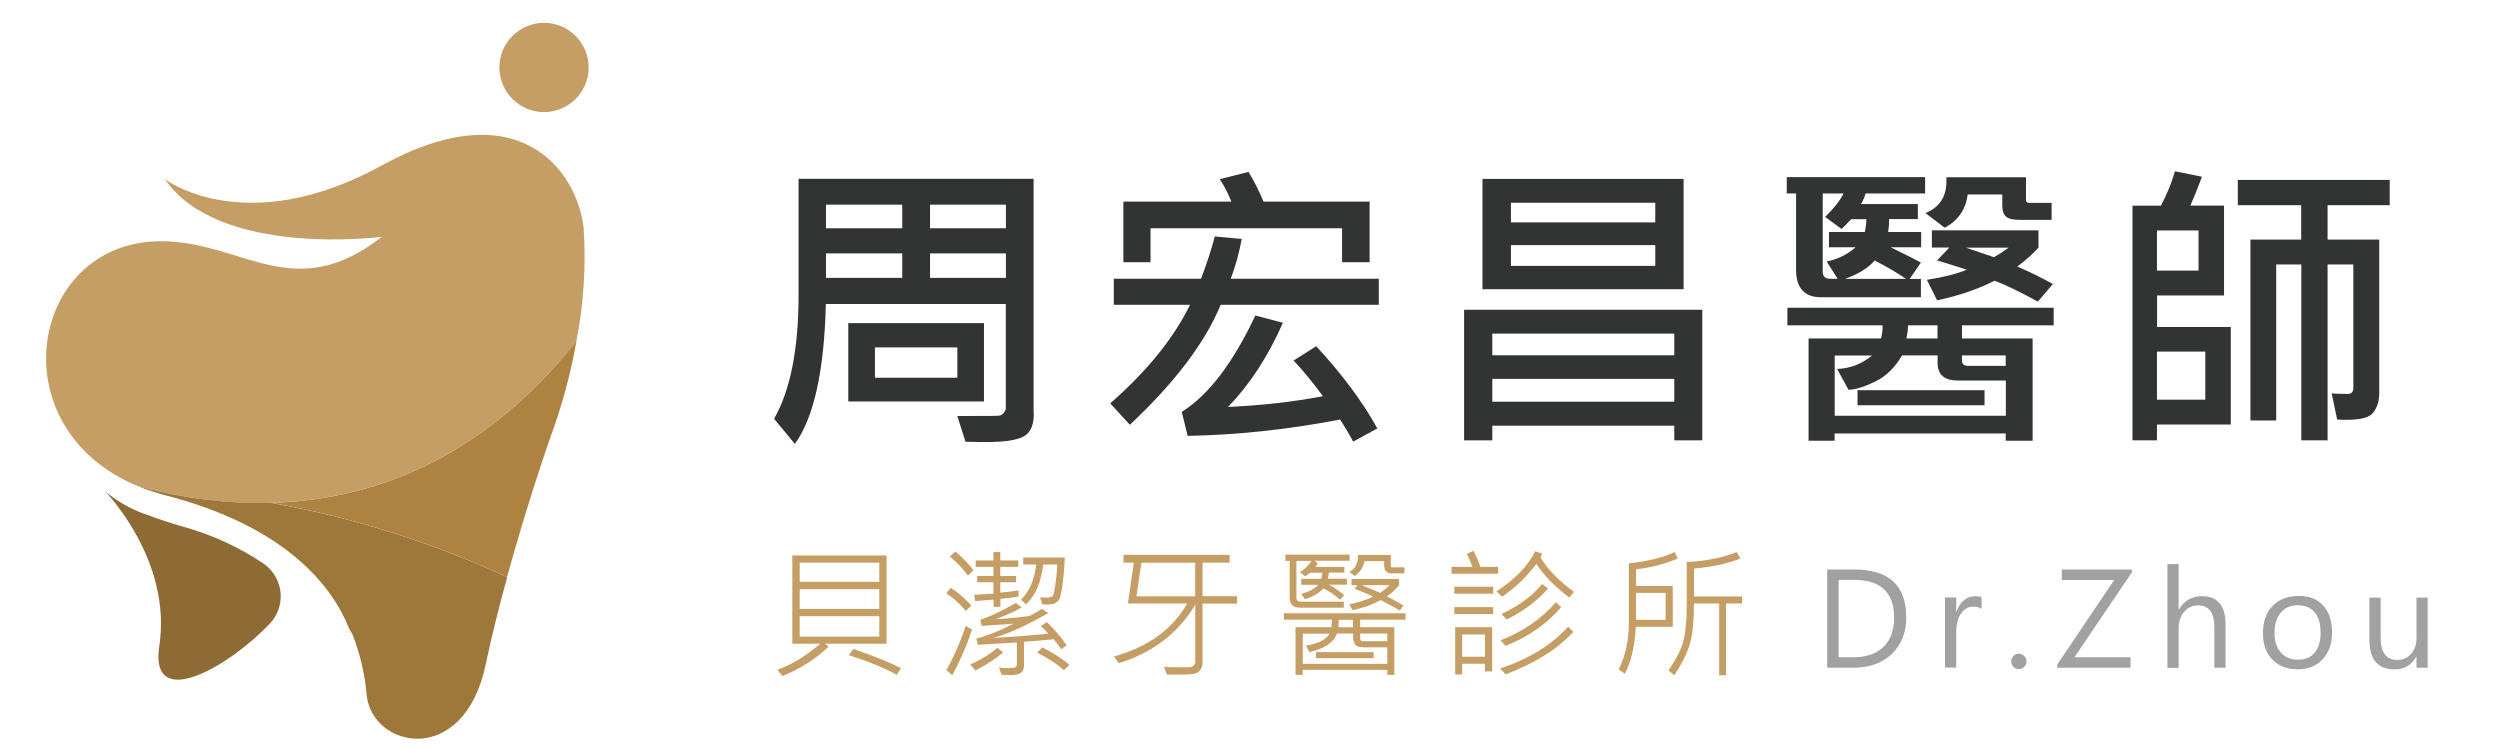 <?xml version="1.0" encoding="UTF-8"?><svg id="_圖層_1" xmlns="http://www.w3.org/2000/svg" viewBox="0 0 196.04 58.61"><defs><style>.cls-1{fill:#9e773a;}.cls-2{fill:#8e6a34;}.cls-3{fill:#c49e65;}.cls-4{fill:#ae8241;}.cls-5{fill:#323333;}.cls-6{fill:#a1a1a1;}.cls-7{fill:none;isolation:isolate;}.cls-8{fill:#2b9895;}</style></defs><g id="_周宏昌醫師" class="cls-7"><g class="cls-7"><path class="cls-5" d="m81.07,32.42c0,.91-.26,1.51-.79,1.8s-1.47.44-2.85.44c-.47,0-1.04,0-1.72-.02l-.64-2.02c1.96,0,3.04,0,3.22-.02s.33-.09.43-.23.15-.26.15-.33v-8.2h-14.11c-.13,5.26-.94,8.91-2.43,10.97l-1.63-1.97c1.28-2.25,1.92-5.48,1.92-9.69v-9.13h18.43v18.41Zm-10.32-14.52v-1.85h-5.98v1.85h5.98Zm0,3.89v-1.92h-5.98v1.92h5.98Zm6.41,9.69h-10.64v-6.14h10.64v6.14Zm-2.09-1.86v-2.38h-6.46v2.38h6.46Zm3.81-11.72v-1.85h-5.95v1.85h5.95Zm0,3.89v-1.92h-5.95v1.92h5.95Z"/><path class="cls-5" d="m108.13,23.9h-12.41c-1.21,2.95-3.59,6.09-7.12,9.41l-1.54-1.68c2.88-2.52,4.96-5.09,6.26-7.73h-5.98v-2.04h6.84c.47-1.24.83-2.35,1.08-3.32l2.11.2c-.19,1.05-.47,2.09-.86,3.12h11.61v2.04Zm-.73-3.34h-2.16v-2.66h-15.02v2.66h-2.13v-4.75h8.47c-.26-.65-.56-1.23-.91-1.76l2.25-.57c.41.66.81,1.44,1.18,2.33h8.32v4.75Zm.61,13.03l-1.9,1.04c-.34-.64-.69-1.22-1.03-1.73-4.12.79-8.11,1.21-11.95,1.28l-.46-1.88c2.1-1.32,4.02-3.84,5.77-7.56l2.16.57c-1.15,2.62-2.58,4.82-4.3,6.6,2.69-.12,5.17-.41,7.44-.84-.77-1.05-1.53-1.98-2.3-2.8l1.77-1.12c2.03,2.19,3.63,4.34,4.8,6.45Z"/><path class="cls-5" d="m133.48,34.53h-2.19v-1.15h-14.27v1.15h-2.21v-10.24h18.68v10.24Zm-1.46-11.85h-15.77v-8.65h15.77v8.65Zm-.73,5.18v-1.7h-14.27v1.7h14.27Zm0,3.64v-1.79h-14.27v1.79h14.27Zm-1.49-14.06v-1.54h-11.32v1.54h11.32Zm0,3.41v-1.63h-11.32v1.63h11.32Z"/><path class="cls-5" d="m150.97,15.17h-4.68c-.07.27-.19.55-.36.83h4.46v1.18h-2.26c.02.2,0,.54-.07,1.01h2.59v1.2h-2.39c1.27.62,2.05,1.02,2.37,1.2l-.88,1.28h.88v1.44h-7.82c-1.31,0-1.97-.72-1.97-2.16v-5.98h-.73v-1.28h10.85v1.28Zm10.08,10.34h-7.2v1.03h5.54v8.02h-2.11v-.57h-13.42v.57h-2.04v-8.02h5.68c.1-.37.14-.71.12-1.03h-7.46v-1.38h20.88v1.38Zm-14.68-8.32h-1.21c-.38.41-.63.66-.76.76l-1.28-.94c.73-.72,1.21-1.33,1.44-1.84h-1.63v6.14c0,.37.2.55.6.55h.57l-.86-1.35c.88-.19,1.64-.56,2.27-1.12h-2.09v-1.2h2.81c.09-.42.13-.76.12-1.01Zm10.92,15.4v-2.75h-3.77c-1.05,0-1.58-.46-1.58-1.37v-.6h-2.79c-.55.95-1.25,1.64-2.12,2.06s-1.56.63-2.08.63l-.89-1.63c1.01-.03,1.92-.38,2.74-1.05h-2.93v4.72h13.42Zm-7.83-10.72c-.66-.46-1.48-.94-2.45-1.44-.52.59-1.3,1.07-2.33,1.44h4.78Zm6.16,9.91h-9.96v-1.18h9.96v1.18Zm-3.69-5.24v-1.03h-2.31c0,.28-.04.62-.12,1.03h2.43Zm8.95-9.3h-2.52c-.5,0-.85-.08-1.05-.25s-.3-.47-.3-.91v-.83h-2.71c-.15,1.17-.75,2.04-1.8,2.61l-1.51-1.15c1.19-.49,1.73-1.43,1.63-2.81h6.25v1.78c0,.16.09.23.28.23h1.73v1.32Zm.09,5.04l-1.17,1.37c-1.37-.75-2.5-1.3-3.39-1.64-1.3.66-2.81,1.18-4.51,1.54l-.8-1.61c1.26-.19,2.3-.45,3.13-.79-1.24-.4-2.02-.64-2.33-.73l.96-1.01h-1.37v-1.35h8.36v1.35c-.41.48-.97.97-1.66,1.49.98.42,1.91.88,2.79,1.37Zm-3.69,6.41v-.82h-3.43v.39c0,.29.16.43.48.43h2.95Zm.23-9.27h-3.36l2.21.75c.42-.24.8-.49,1.15-.75Z"/><path class="cls-5" d="m174.92,33.29h-5.78v1.24h-1.92v-18.4h2.23c.48-.91.85-1.81,1.1-2.7l2.12.43c-.38,1.02-.69,1.77-.91,2.26h2.64v7.05h-5.25v2.47h5.78v7.63Zm-2.52-12.07v-3.15h-3.26v3.15h3.26Zm.53,10.12v-3.77h-3.79v3.77h3.79Zm14.47-15.25h-4.88v2.7h4.05v12.02c0,.68-.18,1.22-.54,1.62s-1.28.55-2.76.47l-.43-2.06c.17.03.59.05,1.24.05.3,0,.46-.15.46-.46v-9.69h-2.02v13.79h-2.06v-13.79h-1.97v12.23h-2.02v-14.18h3.98v-2.7h-4.97v-1.98h11.91v1.98Z"/></g></g><g id="Dr.Zhou" class="cls-7"><g class="cls-7"><path class="cls-6" d="m143.28,52.36v-7.7h2.13c2.71,0,4.07,1.25,4.07,3.75,0,1.19-.38,2.14-1.13,2.87-.75.72-1.76,1.08-3.03,1.08h-2.04Zm.9-6.89v6.07h1.15c1.01,0,1.8-.27,2.36-.81.56-.54.84-1.31.84-2.3,0-1.97-1.05-2.96-3.15-2.96h-1.2Z"/><path class="cls-6" d="m155.39,47.75c-.15-.12-.38-.18-.67-.18-.38,0-.69.18-.94.53-.25.35-.38.84-.38,1.45v2.8h-.88v-5.5h.88v1.13h.02c.12-.39.32-.69.57-.9s.55-.33.87-.33c.23,0,.4.03.53.08v.91Z"/><path class="cls-6" d="m158.3,52.47c-.17,0-.31-.06-.42-.18-.12-.12-.17-.26-.17-.42s.06-.31.17-.43.26-.18.42-.18.31.06.43.18.18.26.18.43-.06.31-.18.42c-.12.12-.26.18-.43.18Z"/><path class="cls-6" d="m167.18,44.87l-4.51,6.67h4.4v.82h-5.75v-.25l4.47-6.63h-4.11v-.82h5.5v.21Z"/><path class="cls-6" d="m174.52,52.36h-.88v-3.17c0-1.15-.43-1.72-1.28-1.72-.43,0-.79.17-1.08.5-.29.33-.44.76-.44,1.28v3.12h-.88v-8.14h.88v3.56h.02c.42-.69,1.02-1.04,1.8-1.04,1.24,0,1.86.75,1.86,2.24v3.39Z"/><path class="cls-6" d="m180.13,52.48c-.81,0-1.46-.26-1.95-.77s-.73-1.2-.73-2.04c0-.92.25-1.65.76-2.16.5-.52,1.19-.78,2.05-.78s1.46.25,1.92.76c.46.5.69,1.2.69,2.1s-.25,1.58-.74,2.11-1.16.79-2,.79Zm.06-5.02c-.57,0-1.01.19-1.34.58-.33.38-.49.92-.49,1.59s.17,1.17.5,1.54c.33.38.78.56,1.34.56s1.01-.18,1.31-.55c.31-.37.46-.89.46-1.57s-.15-1.22-.46-1.59c-.31-.37-.74-.56-1.31-.56Z"/><path class="cls-6" d="m190.37,52.36h-.88v-.87h-.02c-.37.67-.93,1-1.7,1-1.31,0-1.97-.78-1.97-2.34v-3.29h.88v3.15c0,1.16.44,1.74,1.33,1.74.43,0,.78-.16,1.06-.48.28-.32.42-.73.42-1.24v-3.17h.88v5.5Z"/></g></g><g id="_貝潔牙醫診所" class="cls-7"><g class="cls-7"><path class="cls-3" d="m69.52,50.48h-4.83l.29.22c-.99.96-2.2,1.73-3.62,2.31l-.41-.49c1.12-.39,2.24-1.07,3.36-2.04h-2.18v-6.92h7.39v6.92Zm-.57-4.86v-1.5h-6.24v1.5h6.24Zm0,2.13v-1.55h-6.24v1.55h6.24Zm0,2.17v-1.6h-6.24v1.6h6.24Zm1.71,2.48l-.34.52c-1.04-.58-2.3-1.09-3.76-1.54l.35-.49c1.61.55,2.86,1.05,3.75,1.51Z"/><path class="cls-3" d="m76.17,47.48l-.43.43c-.45-.54-.96-1-1.53-1.39l.34-.43c.53.33,1.07.79,1.62,1.39Zm.06,1.88c-.44,1.31-.96,2.51-1.56,3.6l-.46-.42c.54-.93,1.05-2.08,1.52-3.45l.5.27Zm.1-4.64l-.42.42c-.47-.62-.94-1.12-1.43-1.5l.43-.39c.53.43,1.01.92,1.43,1.47Zm2.34,6.44c-.65.54-1.38,1.01-2.18,1.41l-.4-.46c.84-.38,1.55-.82,2.12-1.31l.46.37Zm1.21-4.39c-.39.08-.87.14-1.43.19v.63h-.54v-.57l-1.44.11-.08-.49c.11,0,.62-.03,1.51-.09v-.89h-1.27v-.49h1.27v-.72h-1.39v-.5h1.39v-.66h.54v.66h1.41v.5h-1.41v.72h1.24v.49h-1.24v.81c.38-.03.86-.08,1.43-.17v.47Zm3.79,3.81l-.46.33c-.21-.32-.4-.58-.58-.78-.98.09-1.76.16-2.33.19v1.89c0,.24-.08.42-.23.54-.15.12-.44.19-.84.19-.22,0-.45-.01-.7-.03l-.19-.56c.3.03.56.04.76.04.32,0,.51-.03.56-.09.06-.06.08-.12.08-.19v-1.73l-3.05.18-.14-.48c.79-.2,1.77-.58,2.93-1.17-.69.05-1.52.11-2.5.17l-.11-.48c.72-.23,1.65-.67,2.8-1.32l.44.36c-.59.33-1.27.63-2.04.92.59-.04,1.16-.08,1.71-.14.55-.06.86-.1.92-.11.06-.01.4-.2,1.01-.56l.49.32c-1.66.96-3.11,1.62-4.33,1.96,1.4-.08,2.85-.19,4.33-.33-.16-.21-.35-.41-.59-.61l.48-.31c.67.66,1.19,1.27,1.56,1.84Zm-.17-6.88c-.04.9-.11,1.65-.2,2.26-.09.61-.18.96-.26,1.08-.08.11-.19.21-.33.28-.13.07-.45.1-.96.08l-.2-.55c.44.02.72.02.82-.02.1-.03.18-.09.22-.16.04-.07.1-.35.17-.83.07-.48.12-1.01.15-1.57h-1.11c-.16,1.4-.61,2.44-1.35,3.13l-.38-.38c.64-.62,1.04-1.54,1.19-2.75h-1.02v-.55h3.25Zm.37,8.43l-.44.43c-.49-.46-1.19-.92-2.1-1.38l.4-.42c.85.43,1.56.89,2.14,1.38Z"/><path class="cls-3" d="m97,47.33h-2.7v4.67c0,.19-.06.36-.18.52s-.26.27-.43.31c-.17.04-.66.07-1.49.07-.24,0-.48,0-.7-.01l-.22-.59c.36.02.73.03,1.11.03.55,0,.88,0,.98-.02.1-.02.19-.07.26-.16.07-.09.1-.19.1-.29v-4.44c-1.35,2.24-3.35,3.77-6,4.58l-.37-.52c2.7-.77,4.61-2.16,5.73-4.16h-4.64l.46-3.2h-.81v-.61h8.32v.61h-2.12v2.63h2.7v.57Zm-3.28-.57v-2.63h-4.22l-.38,2.63h4.6Z"/><path class="cls-3" d="m110.22,48.59h-3.56v.59h2.68v3.74h-.55v-.39h-6.64v.39h-.56v-3.74h2.82c.02-.29.03-.48.03-.59h-3.76v-.5h9.54v.5Zm-4.37-4.62h-2.8l.29.19c-.06.11-.12.21-.18.29h2.26v.45h-1.21c-.01.13-.04.29-.08.48h1.49v.47h-1.39c.35.2.75.47,1.18.81l-.32.37c-.39-.35-.83-.65-1.31-.9-.3.36-.79.65-1.45.86l-.29-.42c.58-.15,1.03-.39,1.33-.71h-1.33v-.47h1.55c.07-.15.1-.31.1-.48h-.96c-.1.09-.23.18-.38.28l-.41-.31c.39-.26.69-.56.9-.9h-1.18v2.94c0,.07.03.13.08.18s.12.08.18.08h3.46v.47h-3.45c-.53,0-.8-.27-.8-.82v-2.85h-.33v-.49h5.03v.49Zm2.94,8.08v-1.29h-1.87c-.34,0-.56-.08-.66-.23-.1-.15-.15-.34-.15-.58v-.27h-1.28c-.25.71-.97,1.19-2.16,1.45l-.27-.51c.93-.13,1.56-.44,1.87-.93h-2.11v2.37h6.64Zm-1.08-.44h-4.52v-.47h4.52v.47Zm-1.61-2.42v-.59h-1.12c0,.18-.01.38-.04.59h1.17Zm4.03-4.23h-1c-.39,0-.59-.21-.59-.64v-.32h-1.54c-.08.45-.33.84-.75,1.17l-.44-.32c.48-.25.71-.7.67-1.33h2.58v.83c0,.1.05.14.16.14h.91v.47Zm-.07,2.52l-.3.4c-.38-.25-.88-.52-1.49-.82-.71.38-1.45.64-2.22.78l-.24-.45c.63-.12,1.25-.32,1.87-.6-.38-.2-.86-.4-1.45-.61l.22-.29h-.47v-.49h3.73v.49c-.3.36-.61.65-.95.87.29.15.73.39,1.31.73Zm-1.27,2.8v-.6h-2.13v.4c0,.13.06.2.19.2h1.94Zm.17-4.4h-2.18c.85.35,1.33.56,1.44.61.29-.19.54-.39.74-.61Z"/><path class="cls-3" d="m117.47,44.99h-3.64v-.54h1.63c-.1-.3-.25-.64-.44-1.02l.53-.23c.21.4.38.81.53,1.25h1.4v.54Zm-.38,1.57h-3.05v-.55h3.05v.55Zm0,1.59h-3.05v-.54h3.05v.54Zm-.08,4.5h-.56v-.6h-1.79v.83h-.55v-3.7h2.9v3.46Zm-.56-1.15v-1.75h-1.79v1.75h1.79Zm6.97-5.09l-.36.45c-1.18-.9-2.04-1.78-2.59-2.65-.73,1-1.62,1.86-2.68,2.58l-.44-.41c1.48-.98,2.49-2.03,3.04-3.16l.54.21c-.02.09-.07.19-.13.28.54.91,1.41,1.81,2.62,2.7Zm-.05,3.14c-1.23,1.35-3,2.46-5.31,3.33l-.42-.46c2.25-.75,4.03-1.84,5.33-3.28l.4.41Zm-.95-1.94c-1.09,1.29-2.54,2.31-4.36,3.04l-.4-.44c1.76-.68,3.21-1.67,4.35-2.99l.41.39Zm-1.03-1.46c-.85.97-1.93,1.78-3.24,2.43l-.41-.43c1.35-.63,2.41-1.42,3.19-2.35l.46.35Z"/><path class="cls-3" d="m131.56,43.8c-1.05.44-2.13.72-3.27.84v1.31h2.88v3.2h-2.89c-.1,1.58-.39,2.81-.87,3.68l-.48-.34c.53-1.04.8-2.28.8-3.71v-4.6c1.49-.17,2.68-.46,3.58-.89l.25.5Zm-.95,4.8v-2.11h-2.32v2.11h2.32Zm5.99-1.28h-1.25v5.63h-.54v-5.63h-1.98c0,1.51-.12,2.62-.37,3.35-.25.73-.64,1.49-1.17,2.28l-.46-.38c.62-.88,1.02-1.67,1.19-2.37.17-.7.25-1.62.25-2.77v-3.36c1.49-.07,2.79-.33,3.91-.78l.3.5c-.98.4-2.19.67-3.64.79v2.19h3.77v.54Z"/></g></g><g id="_组_3067"><path id="_路径_2088" class="cls-3" d="m45.2,26.75c.57-2.92.76-5.9.57-8.86-.51-4.53-5.11-10.81-15.83-4.92s-17.01,1.08-17.01,1.08c4.23,6.19,17.01,4.52,17.01,4.52-6.79,5.31-10.74.54-16.98.35-10.54-.32-13.35,14.5-2.22,19.17,7.9,2.21,22.64,3.56,34.46-11.34"/><path id="_路径_2089" class="cls-3" d="m46.16,5.29c0,1.93-1.57,3.5-3.5,3.5s-3.5-1.57-3.5-3.5,1.57-3.5,3.5-3.5,3.5,1.57,3.5,3.5h0"/><path id="_路径_2090" class="cls-2" d="m8.27,38.56s5.25,5.35,4.22,12.11c-.79,5.21,5.45,1.63,8.66-1.76,1.19-1.24,1.14-3.21-.1-4.4-.12-.12-.25-.22-.39-.32-1.92-1.29-4.04-2.26-6.27-2.88-.91-.26-1.81-.55-2.69-.88-1.25-.4-2.41-1.04-3.42-1.87"/><path id="_路径_2091" class="cls-4" d="m43.17,34.26c.9-2.44,1.58-4.95,2.03-7.51-7.63,9.62-16.47,12.47-23.91,12.68,6.38,1.14,12.59,3.1,18.47,5.82,1.63-5.93,3.4-10.99,3.41-10.99"/><path id="_路径_2092" class="cls-8" d="m10.74,38.09c.1.04.2.08.3.12h.18c-.16-.03-.32-.08-.48-.12"/><path id="_路径_2093" class="cls-1" d="m21.29,39.43c-3.4.08-6.79-.32-10.07-1.21h-.18c.62.23,1.25.44,1.9.61,9.6,2.48,13.12,7.22,14.4,10.37.08.19.18.37.3.54.59,1.52.97,3.11,1.11,4.73.38,4.19,7.62,5.81,9.34-2.38.47-2.25,1.07-4.6,1.68-6.83-5.88-2.72-12.09-4.68-18.47-5.82"/></g></svg>